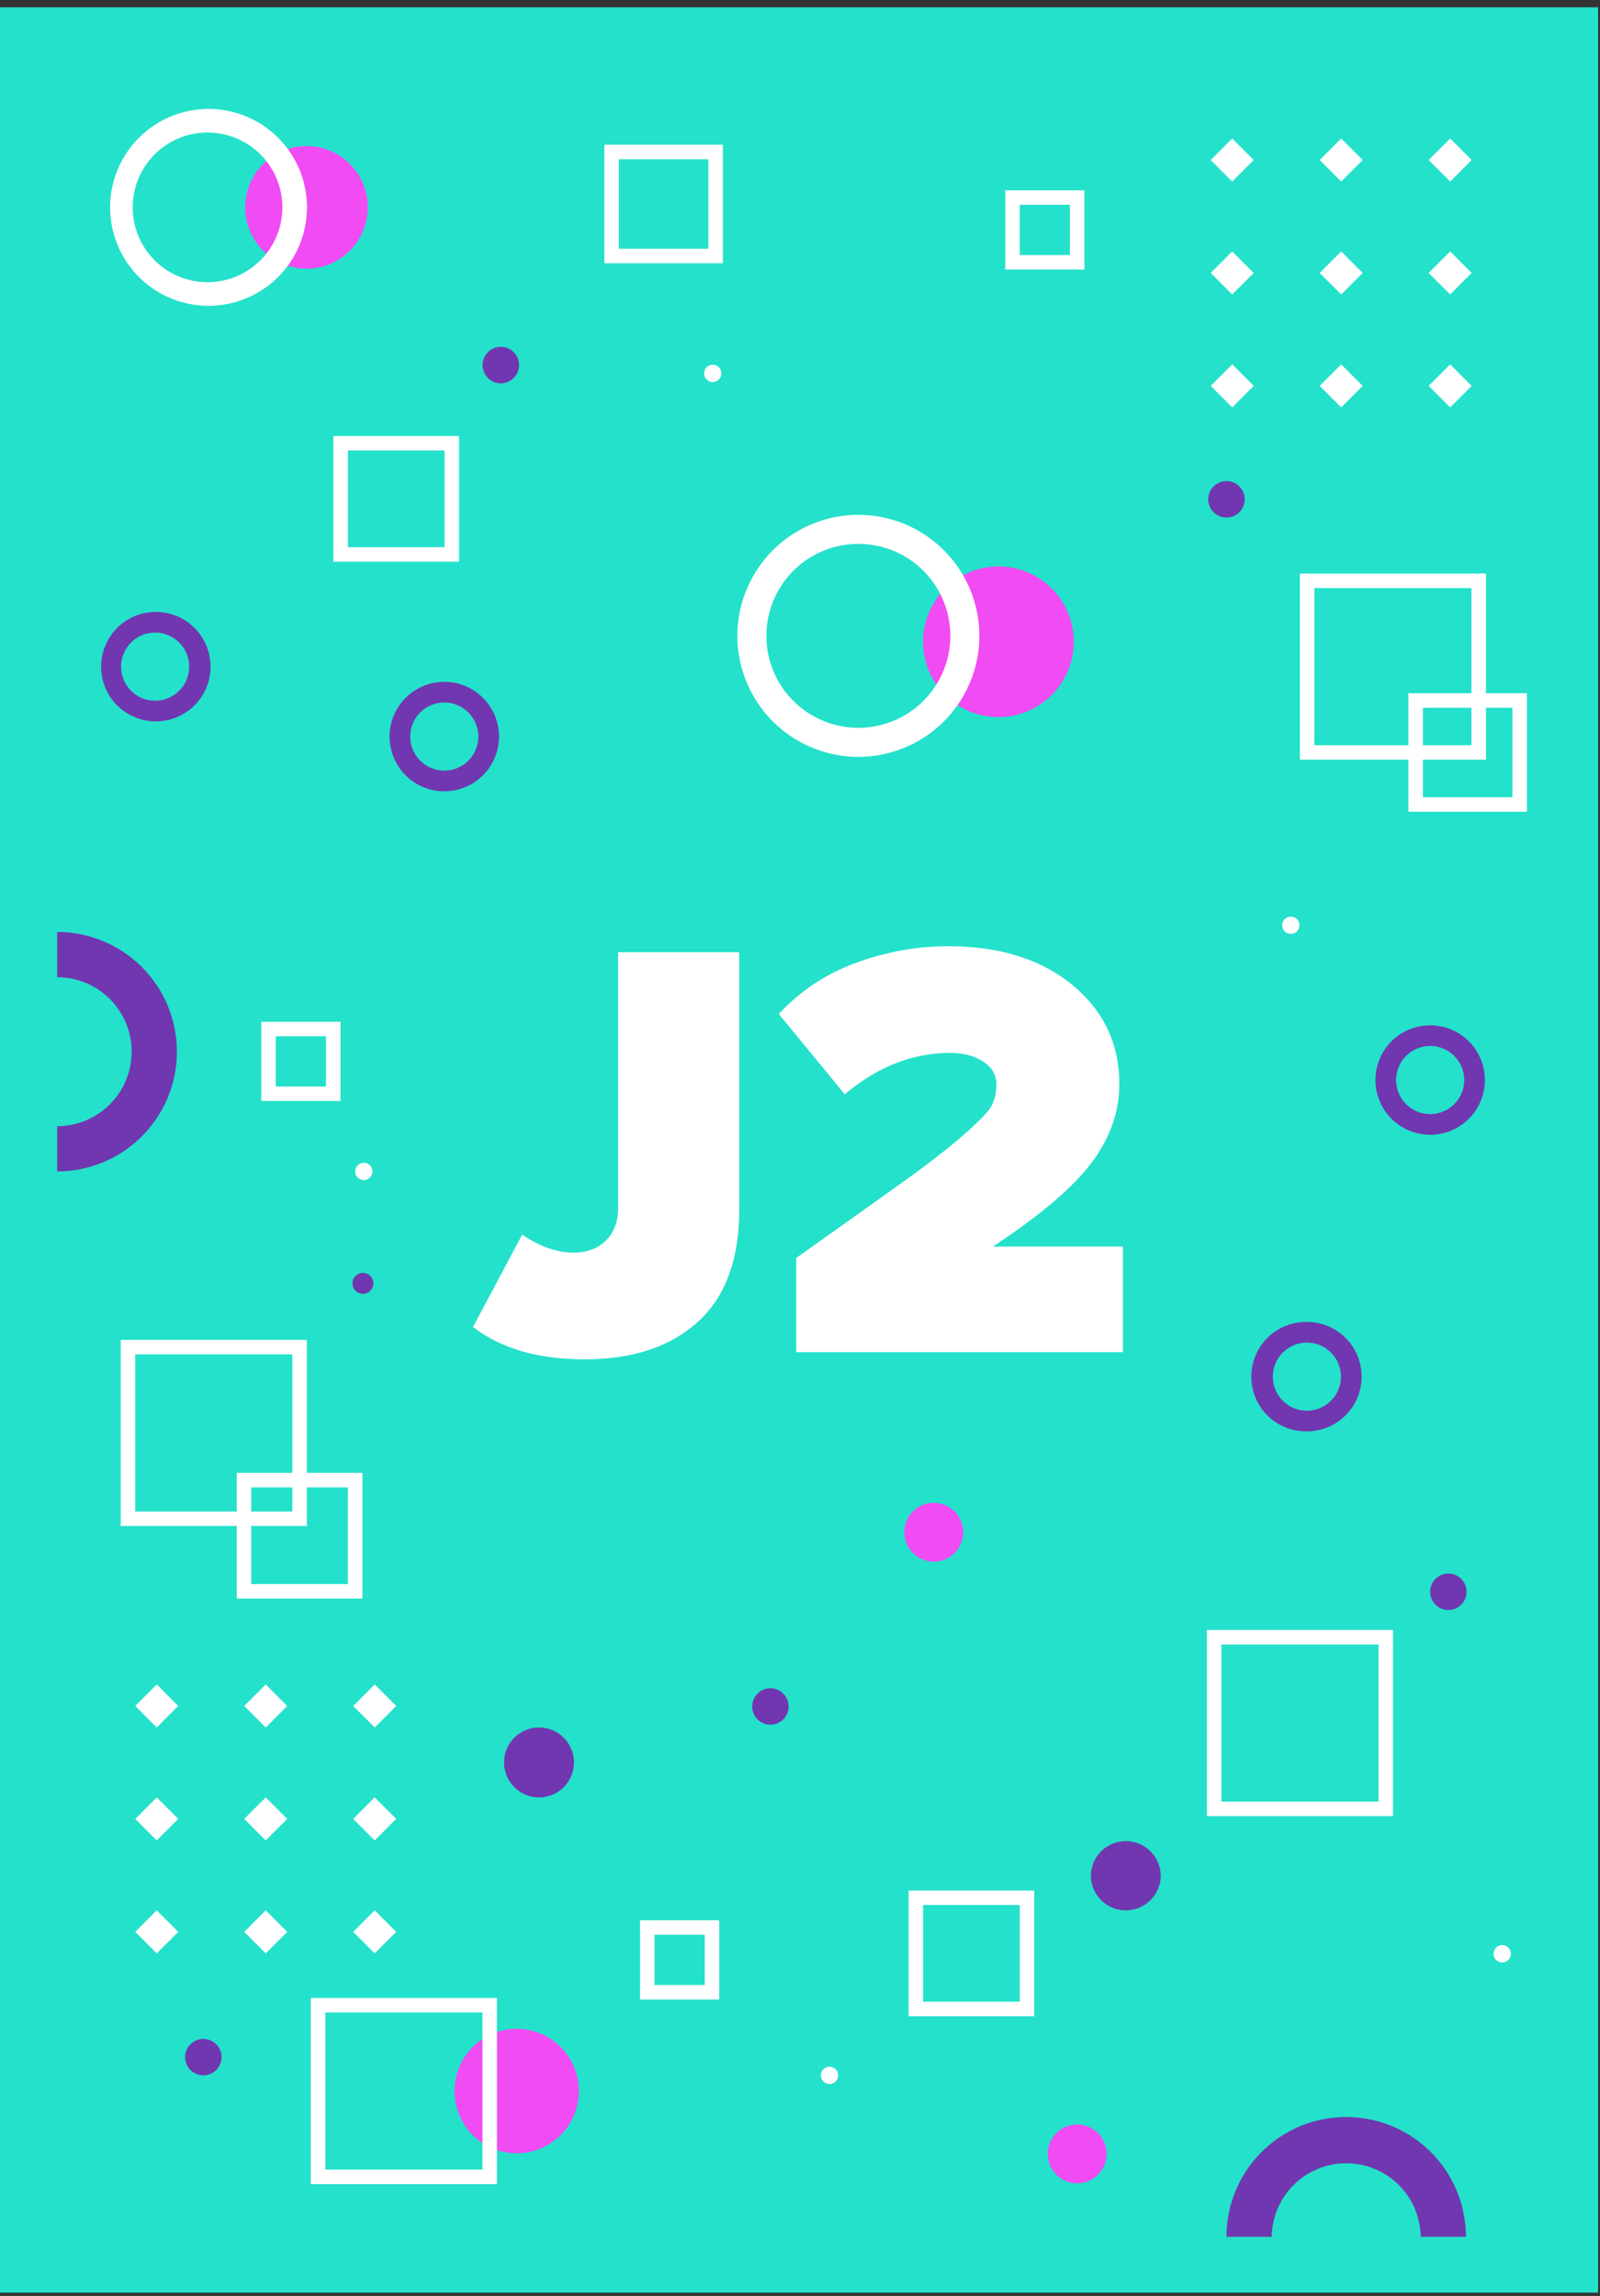 <svg xmlns="http://www.w3.org/2000/svg" xmlns:xlink="http://www.w3.org/1999/xlink" width="115" height="165"><rect width="100%" height="100%" fill="#333333" stroke="none"/><defs><path id="a" d="M0 164.234h114.864V0H0z"/></defs><g fill="none" fill-rule="evenodd"><path fill="#24E1CB" d="M0 164.759h114.864V.525H0z"/><g transform="translate(0 .285)"><path fill="#F14BF3" d="M41.609 149.99a4.47 4.47 0 11-8.94-.002 4.47 4.47 0 018.94.001"/><path fill="#FFF" d="M108.59 140.093a.62.62 0 11-1.238 0 .62.62 0 011.239 0M51.847 26.515a.62.62 0 11-1.238 0 .62.62 0 011.238 0M26.767 83.9a.619.619 0 11-1.238 0 .619.619 0 011.238 0m33.474 64.96a.62.62 0 11-1.24 0 .62.62 0 011.24 0m33.157-82.686a.62.62 0 11-1.238 0 .62.62 0 011.238 0M9.72 122.315l1.546 1.546 1.547-1.546-1.547-1.546zm7.833 0l1.546 1.546 1.546-1.546-1.546-1.546zm10.925 0l-1.546-1.546-1.547 1.546 1.547 1.546zM9.72 130.431l1.546 1.546 1.547-1.546-1.547-1.546zm7.833 0l1.546 1.546 1.546-1.546-1.546-1.546zm7.832 0l1.546 1.546 1.547-1.546-1.547-1.546zM9.72 138.547l1.546 1.546 1.547-1.546-1.547-1.546zm7.833 0l1.546 1.546 1.546-1.546-1.546-1.546zm7.832 0l1.546 1.546 1.547-1.546-1.547-1.546z"/><mask id="b" fill="#fff"><use xlink:href="#a"/></mask><path fill="#FFF" d="M18.058 113.552h6.949v-6.949h-6.95v6.95zm-1.043 1.042h9.034v-9.033h-9.034v9.033zm49.331 28.974h6.949v-6.95h-6.95v6.95zm-1.042 1.042h9.033v-9.033h-9.033v9.033zm-18.261-2.243h3.61v-3.61h-3.61v3.61zM46 143.409h5.694v-5.694H46v5.694zM73.292 18.043h3.61v-3.61h-3.61v3.61zm-1.042 1.043h5.694v-5.694H72.25v5.694zM19.819 77.797h3.61v-3.61h-3.61v3.61zm-1.042 1.042h5.694v-5.694h-5.694v5.694zm6.226-39.801h6.95v-6.95h-6.95v6.95zm-1.042 1.042h9.034v-9.033H23.96v9.033zM94.47 53.27h11.292V41.978H94.47V53.27zm-1.043 1.042h13.377V40.935H93.427v13.377zm-5.638 74.878H99.08v-11.292H87.789v11.292zm-1.043 1.042h13.377v-13.376H86.746v13.376z" mask="url(#b)"/><path fill="#FFF" d="M102.271 57.008h6.434v-6.433h-6.434v6.433zm-1.042 1.042h8.519v-8.518h-8.519v8.518zM44.481 17.591h6.434v-6.434H44.48v6.434zm-1.043 1.043h8.519v-8.519h-8.519v8.519zM23.383 155.635h11.292v-11.292H23.383v11.292zm-1.042 1.042h13.377V143.3H22.34v13.377zM9.719 108.34H21.01V97.048H9.719v11.292zm-1.043 1.042h13.377V96.006H8.676v13.376z" mask="url(#b)"/><path fill="#7137B0" d="M102.793 79.779a2.447 2.447 0 110-4.894 2.447 2.447 0 010 4.894m0-6.38a3.933 3.933 0 100 7.866 3.933 3.933 0 000-7.866m-8.86 27.697a2.447 2.447 0 110-4.895 2.447 2.447 0 010 4.895m0-6.38a3.933 3.933 0 100 7.865 3.933 3.933 0 000-7.866m-62-39.619a2.447 2.447 0 110-4.894 2.447 2.447 0 010 4.894m0-6.38a3.933 3.933 0 100 7.866 3.933 3.933 0 000-7.867M11.2 50.071a2.447 2.447 0 110-4.893 2.447 2.447 0 010 4.893m0-6.38a3.933 3.933 0 100 7.866 3.933 3.933 0 000-7.866m80.205 116.768a5.354 5.354 0 0110.707 0h3.25a8.605 8.605 0 00-17.21 0h3.253zM4.109 69.942a5.353 5.353 0 110 10.706V83.9a8.605 8.605 0 000-17.21v3.252z" mask="url(#b)"/><path fill="#F14BF3" d="M77.175 45.836a5.414 5.414 0 11-10.828 0 5.414 5.414 0 0110.828 0m-7.948 63.993a2.113 2.113 0 11-4.226 0 2.113 2.113 0 014.226 0m10.309 44.63a2.113 2.113 0 11-4.225 0 2.113 2.113 0 014.225 0m-53.1-139.841a4.405 4.405 0 11-8.81 0 4.405 4.405 0 018.81 0" mask="url(#b)"/><path fill="#7137B0" d="M83.43 134.49a2.512 2.512 0 11-5.024 0 2.512 2.512 0 015.023 0m-42.175-8.117a2.512 2.512 0 11-5.024 0 2.512 2.512 0 015.024 0m48.208-90.81a1.309 1.309 0 11-2.617 0 1.309 1.309 0 012.617 0m-32.781 86.752a1.309 1.309 0 11-2.617 0 1.309 1.309 0 012.617 0m-40.757 25.237a1.309 1.309 0 11-2.618 0 1.309 1.309 0 012.618 0M37.305 25.901a1.31 1.31 0 11-2.618 0 1.31 1.31 0 012.618 0M26.836 91.944a.752.752 0 11-1.504 0 .752.752 0 011.504 0m78.574 22.129a1.309 1.309 0 11-2.617 0 1.309 1.309 0 012.617 0" mask="url(#b)"/><path fill="#FFF" d="M87.019 11.215l1.546 1.547 1.547-1.547-1.547-1.546zm7.832 0l1.547 1.547 1.546-1.547-1.546-1.546zm10.926 0l-1.546-1.546-1.547 1.546 1.547 1.547zm-18.758 8.116l1.546 1.546 1.547-1.546-1.547-1.546zm7.832 0l1.547 1.546 1.546-1.546-1.546-1.546zm7.833 0l1.546 1.546 1.547-1.546-1.547-1.546zm-15.665 8.116l1.546 1.546 1.547-1.546-1.547-1.546zm7.832 0l1.547 1.546 1.546-1.546-1.546-1.546zm7.833 0l1.546 1.546 1.547-1.546-1.547-1.546zM14.99 19.995a5.378 5.378 0 110-10.755 5.378 5.378 0 010 10.755m0-12.451a7.074 7.074 0 100 14.148 7.074 7.074 0 000-14.148M61.695 52.02a6.61 6.61 0 110-13.22 6.61 6.61 0 010 13.22m0-15.305a8.695 8.695 0 100 17.39 8.695 8.695 0 000-17.39" mask="url(#b)"/></g><path fill="#FFF" fill-rule="nonzero" d="M42.015 97.688c3.447 0 6.161-.897 8.143-2.693 1.983-1.795 2.974-4.488 2.974-8.079V68.431h-8.704v18.356c0 1.005-.295 1.795-.884 2.37-.589.574-1.357.862-2.305.862-1.207 0-2.442-.431-3.706-1.293L34 95.362c2.01 1.55 4.682 2.326 8.015 2.326zm38.694-.517v-7.583h-9.35c3.36-2.212 5.716-4.209 7.066-5.99 1.35-1.78 2.025-3.677 2.025-5.687 0-2.902-1.127-5.279-3.382-7.132C74.813 68.926 71.832 68 68.127 68c-2.212 0-4.403.395-6.571 1.185a14.11 14.11 0 00-5.58 3.684l4.74 5.774c2.355-1.982 4.883-2.973 7.583-2.973.948 0 1.738.208 2.37.625.632.416.948.955.948 1.616 0 .574-.108 1.077-.323 1.508-.216.43-.884 1.134-2.004 2.111-1.12.977-2.52 2.068-4.201 3.275-1.68 1.206-4.302 3.073-7.864 5.601v6.765H80.71z"/></g></svg>